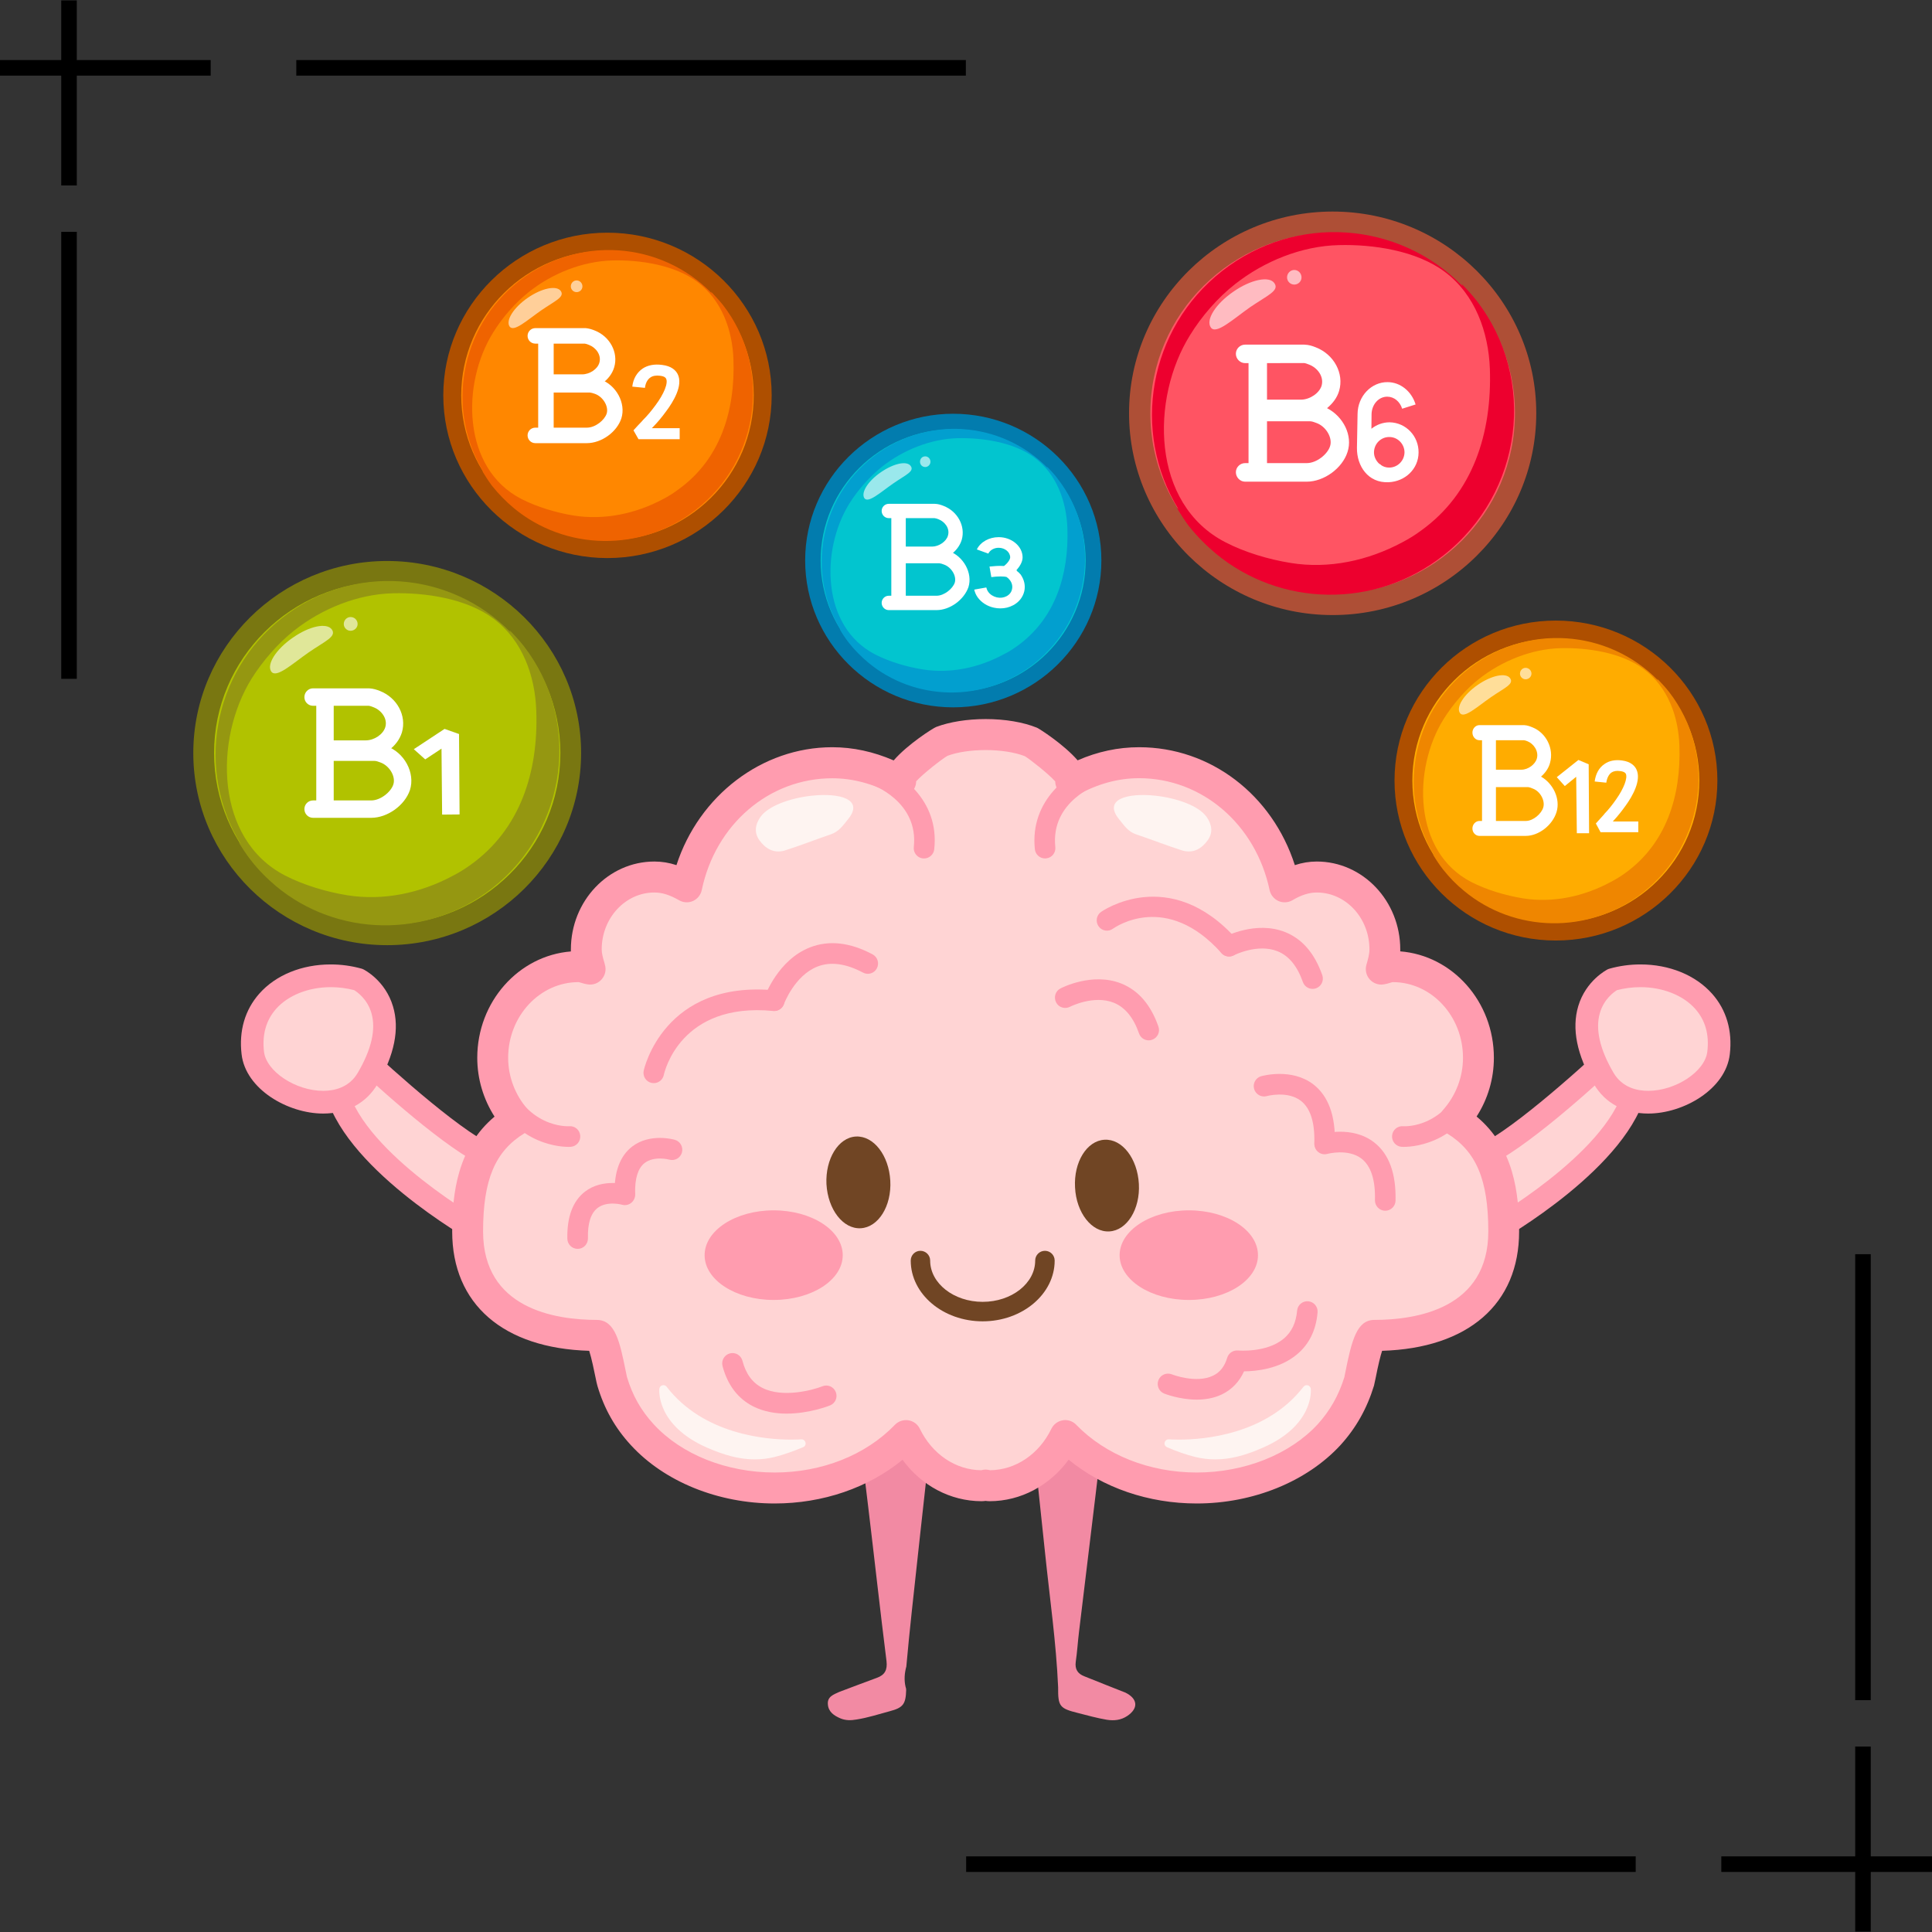 <svg version="1.0" preserveAspectRatio="xMidYMid meet" height="128" viewBox="0 0 96 96" zoomAndPan="magnify" width="128" xmlns:xlink="http://www.w3.org/1999/xlink" xmlns="http://www.w3.org/2000/svg"><rect x="0" y="0" width="96" height="96" fill="#333333" stroke="none"/><defs><filter id="02c3f26ce9" height="100%" width="100%" y="0%" x="0%"><feColorMatrix color-interpolation-filters="sRGB" values="0 0 0 0 1 0 0 0 0 1 0 0 0 0 1 0 0 0 1 0"></feColorMatrix></filter><clipPath id="ac5396afc6"><path clip-rule="nonzero" d="M 48 62.32 L 96 62.32 L 96 96 L 48 96 Z M 48 62.32"></path></clipPath><clipPath id="5d3c2ab0d5"><path clip-rule="nonzero" d="M 37 24 L 48 24 L 48 34 L 37 34 Z M 37 24"></path></clipPath><clipPath id="5e52467406"><path clip-rule="nonzero" d="M 44 0.32 L 45 0.32 L 45 23 L 44 23 Z M 44 0.32"></path></clipPath><clipPath id="38bda65398"><rect height="34" y="0" width="48" x="0"></rect></clipPath><clipPath id="480b75180f"><path clip-rule="nonzero" d="M 3 11 L 4 11 L 4 33.75 L 3 33.75 Z M 3 11"></path></clipPath><clipPath id="7d6c7681fa"><path clip-rule="nonzero" d="M 41 64 L 57 64 L 57 85.512 L 41 85.512 Z M 41 64"></path></clipPath><clipPath id="f28ae960ad"><path clip-rule="nonzero" d="M 9.602 27 L 29 27 L 29 47 L 9.602 47 Z M 9.602 27"></path></clipPath><mask id="f0b358ce52"><g filter="url(#02c3f26ce9)"><rect fill-opacity="0.6" height="115.2" y="-9.6" fill="#000000" width="115.2" x="-9.6"></rect></g></mask><clipPath id="cf9aa9b21a"><path clip-rule="nonzero" d="M 0.199 1 L 4 1 L 4 3.602 L 0.199 3.602 Z M 0.199 1"></path></clipPath><clipPath id="385a50a9c5"><path clip-rule="nonzero" d="M 4 0.48 L 5 0.48 L 5 2 L 4 2 Z M 4 0.48"></path></clipPath><clipPath id="6dae3d897f"><rect height="4" y="0" width="5" x="0"></rect></clipPath><mask id="4870778489"><g filter="url(#02c3f26ce9)"><rect fill-opacity="0.6" height="115.2" y="-9.6" fill="#000000" width="115.2" x="-9.6"></rect></g></mask><clipPath id="8743d2f972"><path clip-rule="nonzero" d="M 0.199 1 L 3 1 L 3 3.559 L 0.199 3.559 Z M 0.199 1"></path></clipPath><clipPath id="91712657d6"><path clip-rule="nonzero" d="M 3 0.922 L 4 0.922 L 4 2 L 3 2 Z M 3 0.922"></path></clipPath><clipPath id="7877e0664c"><rect height="4" y="0" width="5" x="0"></rect></clipPath><mask id="0c903d013d"><g filter="url(#02c3f26ce9)"><rect fill-opacity="0.6" height="115.2" y="-9.6" fill="#000000" width="115.2" x="-9.6"></rect></g></mask><clipPath id="b6fbcc80e0"><path clip-rule="nonzero" d="M 0.719 1 L 4 1 L 4 2.961 L 0.719 2.961 Z M 0.719 1"></path></clipPath><clipPath id="f9b739aa14"><path clip-rule="nonzero" d="M 3 0.559 L 4.32 0.559 L 4.32 2 L 3 2 Z M 3 0.559"></path></clipPath><clipPath id="cc254e8fc3"><rect height="3" y="0" width="5" x="0"></rect></clipPath><clipPath id="f10eb95c55"><path clip-rule="nonzero" d="M 56 10.512 L 77 10.512 L 77 31 L 56 31 Z M 56 10.512"></path></clipPath><mask id="fd1f47c563"><g filter="url(#02c3f26ce9)"><rect fill-opacity="0.6" height="115.2" y="-9.6" fill="#000000" width="115.2" x="-9.6"></rect></g></mask><clipPath id="e6945fc770"><path clip-rule="nonzero" d="M 0 0.199 L 4 0.199 L 4 3.559 L 0 3.559 Z M 0 0.199"></path></clipPath><clipPath id="46bd6a6272"><path clip-rule="nonzero" d="M 3 0.199 L 4.801 0.199 L 4.801 2 L 3 2 Z M 3 0.199"></path></clipPath><clipPath id="554542f72f"><rect height="4" y="0" width="5" x="0"></rect></clipPath><mask id="2a99875c2a"><g filter="url(#02c3f26ce9)"><rect fill-opacity="0.6" height="115.2" y="-9.6" fill="#000000" width="115.2" x="-9.6"></rect></g></mask><clipPath id="2689b9b431"><path clip-rule="nonzero" d="M 0.48 0.121 L 4 0.121 L 4 2.762 L 0.48 2.762 Z M 0.48 0.121"></path></clipPath><clipPath id="1ab2905be2"><path clip-rule="nonzero" d="M 3 0.121 L 4.32 0.121 L 4.32 1 L 3 1 Z M 3 0.121"></path></clipPath><clipPath id="41ce23ff9f"><rect height="3" y="0" width="5" x="0"></rect></clipPath></defs><g clip-path="url(#ac5396afc6)"><g transform="matrix(1, 0, 0, 1, 48, 62)"><g clip-path="url(#38bda65398)"><g clip-path="url(#5d3c2ab0d5)"><path fill-rule="nonzero" fill-opacity="1" d="M 44.184 33.98 L 44.957 33.98 L 44.957 31.016 L 48.004 31.016 L 48.004 30.242 L 44.957 30.242 L 44.957 24.785 L 44.184 24.785 L 44.184 30.242 L 37.531 30.242 L 37.531 31.016 L 44.184 31.016 Z M 44.184 33.98" fill="#000000"></path></g><g clip-path="url(#5e52467406)"><path fill-rule="nonzero" fill-opacity="1" d="M 44.957 22.48 L 44.184 22.48 L 44.184 0.27 L 44.957 0.27 Z M 44.957 22.48" fill="#000000"></path></g><path fill-rule="nonzero" fill-opacity="1" d="M 33.277 31.016 L 0.008 31.016 L 0.008 30.242 L 33.277 30.242 Z M 33.277 31.016" fill="#000000"></path></g></g></g><path fill-rule="nonzero" fill-opacity="1" d="M 3.816 0.02 L 3.043 0.02 L 3.043 2.984 L -0.004 2.984 L -0.004 3.758 L 3.043 3.758 L 3.043 9.215 L 3.816 9.215 L 3.816 3.758 L 10.469 3.758 L 10.469 2.984 L 3.816 2.984 Z M 3.816 0.02" fill="#000000"></path><g clip-path="url(#480b75180f)"><path fill-rule="nonzero" fill-opacity="1" d="M 3.043 11.52 L 3.816 11.52 L 3.816 33.73 L 3.043 33.73 Z M 3.043 11.52" fill="#000000"></path></g><path fill-rule="nonzero" fill-opacity="1" d="M 14.723 2.984 L 47.992 2.984 L 47.992 3.758 L 14.723 3.758 Z M 14.723 2.984" fill="#000000"></path><path fill-rule="nonzero" fill-opacity="1" d="M 23.797 61.223 C 23.797 61.223 17.43 57.633 16.68 54.012 L 17.707 52.254 C 17.707 52.254 22.727 57.023 24.605 57.551" fill="#ffd4d4"></path><path fill-rule="nonzero" fill-opacity="1" d="M 23.793 61.785 C 23.703 61.785 23.605 61.762 23.52 61.715 C 23.25 61.562 16.922 57.957 16.129 54.125 C 16.102 53.988 16.125 53.844 16.195 53.727 L 17.227 51.969 C 17.312 51.82 17.461 51.719 17.629 51.695 C 17.801 51.672 17.973 51.727 18.098 51.844 C 19.465 53.145 23.328 56.605 24.754 57.008 C 25.055 57.094 25.227 57.402 25.145 57.703 C 25.062 58.004 24.75 58.18 24.453 58.094 C 22.801 57.633 19.227 54.43 17.84 53.148 L 17.281 54.102 C 18.168 57.367 24.012 60.699 24.07 60.73 C 24.34 60.883 24.438 61.23 24.285 61.5 C 24.18 61.684 23.992 61.785 23.793 61.785 Z M 23.793 61.785" fill="#ff9caf"></path><path fill-rule="nonzero" fill-opacity="1" d="M 18.266 53.586 C 16.891 55.938 12.801 54.391 12.559 52.32 C 12.211 49.312 15.246 47.957 17.809 48.672 C 17.809 48.672 20.395 49.949 18.266 53.586 Z M 18.266 53.586" fill="#ffd4d4"></path><path fill-rule="nonzero" fill-opacity="1" d="M 16.059 55.332 C 14.301 55.332 12.203 54.121 12.004 52.383 C 11.867 51.219 12.172 50.18 12.883 49.375 C 13.703 48.449 14.996 47.922 16.434 47.922 C 16.949 47.922 17.465 47.992 17.957 48.129 C 17.992 48.137 18.023 48.152 18.059 48.168 C 18.102 48.188 19.145 48.719 19.527 50.004 C 19.863 51.117 19.602 52.422 18.754 53.875 C 18.199 54.812 17.242 55.332 16.059 55.332 Z M 16.434 49.051 C 15.332 49.051 14.32 49.453 13.723 50.125 C 13.223 50.688 13.02 51.406 13.117 52.254 C 13.23 53.238 14.688 54.203 16.059 54.203 C 16.602 54.203 17.348 54.047 17.781 53.301 C 18.461 52.141 18.688 51.145 18.457 50.344 C 18.254 49.637 17.742 49.289 17.598 49.199 C 17.219 49.102 16.828 49.051 16.434 49.051 Z M 16.434 49.051" fill="#ff9caf"></path><path fill-rule="nonzero" fill-opacity="1" d="M 74.148 61.223 C 74.148 61.223 80.516 57.633 81.273 54.012 L 80.246 52.254 C 80.246 52.254 75.227 57.023 73.352 57.551" fill="#ffd4d4"></path><path fill-rule="nonzero" fill-opacity="1" d="M 74.152 61.785 C 73.953 61.785 73.766 61.684 73.66 61.5 C 73.508 61.227 73.605 60.883 73.875 60.73 C 73.934 60.695 79.781 57.367 80.676 54.102 L 80.117 53.148 C 78.73 54.43 75.152 57.633 73.504 58.094 C 73.207 58.18 72.895 58.004 72.809 57.703 C 72.727 57.402 72.902 57.09 73.199 57.008 C 74.629 56.605 78.492 53.145 79.859 51.844 C 79.984 51.727 80.156 51.672 80.324 51.695 C 80.496 51.719 80.645 51.82 80.73 51.969 L 81.758 53.723 C 81.828 53.844 81.852 53.988 81.824 54.125 C 81.023 57.957 74.695 61.562 74.426 61.715 C 74.34 61.762 74.246 61.785 74.152 61.785 Z M 74.152 61.785" fill="#ff9caf"></path><path fill-rule="nonzero" fill-opacity="1" d="M 79.688 53.586 C 81.066 55.938 85.156 54.391 85.395 52.32 C 85.746 49.312 82.703 47.957 80.137 48.672 C 80.137 48.672 77.562 49.949 79.688 53.586 Z M 79.688 53.586" fill="#ffd4d4"></path><path fill-rule="nonzero" fill-opacity="1" d="M 81.898 55.332 C 80.711 55.332 79.754 54.812 79.203 53.875 C 78.352 52.418 78.09 51.113 78.422 49.996 C 78.805 48.715 79.844 48.188 79.887 48.164 C 79.918 48.152 79.953 48.137 79.988 48.129 C 80.48 47.992 80.996 47.922 81.512 47.922 C 82.953 47.922 84.25 48.453 85.074 49.379 C 85.785 50.18 86.09 51.219 85.953 52.383 C 85.754 54.121 83.656 55.332 81.898 55.332 Z M 80.348 49.199 C 80.207 49.285 79.699 49.633 79.496 50.34 C 79.266 51.141 79.492 52.137 80.172 53.301 C 80.609 54.047 81.352 54.203 81.898 54.203 C 83.27 54.203 84.723 53.238 84.836 52.254 C 84.938 51.406 84.734 50.691 84.234 50.129 C 83.633 49.453 82.617 49.051 81.512 49.051 C 81.117 49.051 80.727 49.102 80.348 49.199 Z M 80.348 49.199" fill="#ff9caf"></path><g clip-path="url(#7d6c7681fa)"><path fill-rule="nonzero" fill-opacity="1" d="M 41.633 67.109 C 42.113 67.227 42.254 67.449 42.305 67.887 C 42.574 70.223 42.859 72.547 43.141 74.875 C 43.449 77.43 43.73 79.992 44.051 82.547 C 44.098 82.977 43.969 83.227 43.57 83.371 C 42.941 83.598 42.324 83.84 41.703 84.07 C 41.426 84.199 41.098 84.301 41.137 84.695 C 41.164 85.062 41.445 85.25 41.754 85.383 C 42.012 85.492 42.281 85.492 42.562 85.441 C 43.121 85.355 43.66 85.176 44.207 85.031 C 44.875 84.855 45.008 84.68 45.027 83.973 C 45.027 83.918 45.016 83.867 44.996 83.812 C 44.918 83.473 44.945 83.137 45.035 82.809 C 45.117 81.895 45.207 80.988 45.305 80.082 C 45.586 77.527 45.855 74.973 46.145 72.414 C 46.285 71.184 46.422 69.957 46.562 68.723 C 46.621 68.152 46.703 68.102 47.223 68.148 C 48.098 68.223 48.977 68.258 49.844 68.156 C 51.023 68.016 50.961 68.062 51.094 69.316 C 51.371 71.934 51.66 74.562 51.93 77.18 C 52.16 79.398 52.48 81.605 52.578 83.84 C 52.57 84.789 52.648 84.891 53.574 85.121 C 54.047 85.242 54.512 85.371 54.992 85.453 C 55.363 85.512 55.699 85.473 56.012 85.266 C 56.578 84.887 56.539 84.41 55.922 84.105 C 55.242 83.836 54.562 83.57 53.887 83.297 C 53.547 83.168 53.406 82.941 53.453 82.578 C 53.527 82.074 53.555 81.57 53.617 81.074 C 54.164 76.559 54.711 72.047 55.242 67.531 C 55.293 67.105 55.473 66.914 55.859 66.785 L 54.293 64.289 L 41.422 64.398 Z M 41.633 67.109" fill="#f28aa3"></path></g><path fill-rule="nonzero" fill-opacity="1" d="M 72.285 55.652 C 73.004 54.84 73.461 53.766 73.461 52.562 C 73.461 50.059 71.555 48.031 69.203 48.031 C 69.004 48.031 68.824 48.121 68.633 48.152 C 68.723 47.836 68.812 47.523 68.812 47.176 C 68.812 45.188 67.305 43.578 65.43 43.578 C 64.84 43.578 64.312 43.781 63.832 44.066 C 63.086 40.539 60.141 37.898 56.598 37.898 C 55.363 37.898 54.215 38.25 53.199 38.812 C 53.605 38.59 51.461 36.961 51.242 36.871 C 50.035 36.383 48.02 36.375 46.781 36.844 C 46.523 36.941 44.336 38.586 44.758 38.812 C 43.73 38.25 42.582 37.898 41.355 37.898 C 37.812 37.898 34.859 40.539 34.121 44.066 C 33.629 43.781 33.113 43.578 32.516 43.578 C 30.648 43.578 29.129 45.191 29.129 47.176 C 29.129 47.52 29.23 47.836 29.32 48.152 C 29.121 48.121 28.953 48.031 28.75 48.031 C 26.398 48.031 24.48 50.059 24.48 52.562 C 24.48 53.766 24.941 54.84 25.66 55.652 C 23.766 56.812 23.234 58.699 23.234 61.191 C 23.234 64.906 26.168 66.359 29.672 66.359 C 30.031 66.363 30.34 68.398 30.418 68.641 C 30.719 69.648 31.195 70.512 31.914 71.293 C 33.562 73.086 36.098 73.938 38.492 73.938 C 41.156 73.938 43.5 72.906 45.016 71.332 C 45.723 72.797 47.121 73.816 48.766 73.824 C 48.836 73.824 48.906 73.809 48.977 73.793 C 49.039 73.809 49.109 73.824 49.176 73.824 C 50.832 73.816 52.219 72.797 52.93 71.332 C 54.453 72.906 56.801 73.938 59.465 73.938 C 61.859 73.938 64.383 73.086 66.039 71.293 C 66.746 70.512 67.227 69.648 67.535 68.641 C 67.605 68.398 67.926 66.363 68.285 66.359 C 71.773 66.359 74.719 64.906 74.719 61.191 C 74.719 58.699 74.191 56.812 72.285 55.652 Z M 72.285 55.652" fill="#ffd4d4"></path><path fill-rule="nonzero" fill-opacity="1" d="M 59.465 74.707 C 57.066 74.707 54.801 73.926 53.102 72.531 C 52.16 73.816 50.727 74.59 49.18 74.594 C 49.105 74.594 49.035 74.586 48.973 74.578 C 48.91 74.586 48.844 74.594 48.77 74.594 C 47.219 74.59 45.785 73.82 44.848 72.535 C 43.152 73.926 40.891 74.707 38.492 74.707 C 35.684 74.707 33.016 73.625 31.352 71.812 C 30.566 70.961 30.023 70 29.688 68.871 C 29.66 68.777 29.633 68.656 29.582 68.402 C 29.531 68.152 29.398 67.496 29.277 67.121 C 25.008 66.996 22.469 64.801 22.469 61.191 C 22.469 59.312 22.727 57.031 24.574 55.484 C 24.016 54.613 23.715 53.602 23.715 52.562 C 23.715 49.777 25.77 47.484 28.367 47.277 C 28.367 47.242 28.367 47.211 28.367 47.176 C 28.367 44.77 30.227 42.809 32.516 42.809 C 32.887 42.809 33.246 42.867 33.613 42.988 C 34.73 39.543 37.852 37.129 41.355 37.129 C 42.387 37.129 43.41 37.352 44.406 37.785 C 45.105 36.977 46.367 36.18 46.52 36.121 C 47.184 35.871 48.055 35.73 48.977 35.73 C 49.938 35.73 50.844 35.883 51.527 36.16 C 51.613 36.191 52.852 36.977 53.547 37.781 C 54.535 37.348 55.559 37.129 56.602 37.129 C 60.152 37.129 63.219 39.496 64.34 42.988 C 64.703 42.867 65.066 42.809 65.43 42.809 C 67.719 42.809 69.578 44.766 69.578 47.176 C 69.578 47.207 69.578 47.242 69.578 47.273 C 72.176 47.477 74.23 49.77 74.23 52.562 C 74.23 53.602 73.93 54.613 73.371 55.48 C 75.23 57.023 75.484 59.312 75.484 61.191 C 75.484 64.797 72.949 66.992 68.676 67.121 C 68.59 67.383 68.48 67.836 68.355 68.473 C 68.312 68.684 68.293 68.777 68.273 68.852 C 67.922 69.996 67.379 70.957 66.605 71.809 C 64.93 73.625 62.262 74.707 59.465 74.707 Z M 52.93 70.562 C 53.133 70.562 53.332 70.645 53.477 70.797 C 54.941 72.305 57.125 73.168 59.465 73.168 C 61.844 73.168 64.09 72.27 65.477 70.77 C 66.094 70.086 66.516 69.34 66.801 68.43 C 66.812 68.383 66.828 68.289 66.852 68.172 C 67.172 66.574 67.426 65.602 68.273 65.586 C 70.402 65.586 73.953 65.016 73.953 61.191 C 73.953 58.617 73.355 57.203 71.887 56.309 C 71.691 56.191 71.562 55.992 71.527 55.766 C 71.492 55.539 71.562 55.309 71.715 55.141 C 72.348 54.422 72.695 53.508 72.695 52.562 C 72.695 50.488 71.129 48.801 69.203 48.801 C 69.188 48.801 69.121 48.82 69.074 48.836 C 68.988 48.863 68.879 48.895 68.754 48.914 C 68.496 48.957 68.234 48.859 68.059 48.664 C 67.887 48.469 67.824 48.195 67.895 47.945 C 67.98 47.648 68.047 47.41 68.047 47.176 C 68.047 45.617 66.875 44.348 65.43 44.348 C 65.051 44.348 64.656 44.473 64.223 44.73 C 64.012 44.855 63.75 44.871 63.523 44.77 C 63.301 44.668 63.137 44.469 63.086 44.227 C 62.391 40.953 59.723 38.668 56.602 38.668 C 55.57 38.668 54.551 38.945 53.57 39.488 C 53.199 39.691 52.73 39.559 52.527 39.188 C 52.465 39.074 52.434 38.949 52.434 38.828 C 52.102 38.457 51.195 37.738 50.922 37.574 C 50.422 37.379 49.719 37.27 48.977 37.27 C 48.262 37.27 47.574 37.371 47.082 37.555 C 46.801 37.715 45.863 38.449 45.523 38.824 C 45.523 38.945 45.492 39.07 45.43 39.184 C 45.227 39.555 44.766 39.691 44.395 39.492 C 43.398 38.945 42.379 38.672 41.355 38.672 C 38.223 38.672 35.555 40.953 34.871 44.223 C 34.82 44.465 34.66 44.668 34.434 44.77 C 34.211 44.871 33.953 44.855 33.738 44.73 C 33.281 44.469 32.906 44.348 32.516 44.348 C 31.074 44.348 29.898 45.617 29.898 47.176 C 29.898 47.379 29.961 47.598 30.035 47.848 L 30.059 47.945 C 30.133 48.195 30.07 48.465 29.898 48.66 C 29.727 48.859 29.469 48.953 29.211 48.914 C 29.074 48.895 28.961 48.859 28.867 48.832 C 28.824 48.82 28.766 48.801 28.746 48.801 C 26.824 48.801 25.25 50.488 25.25 52.562 C 25.25 53.508 25.602 54.422 26.234 55.141 C 26.387 55.312 26.453 55.539 26.418 55.766 C 26.387 55.992 26.254 56.191 26.062 56.309 C 24.602 57.203 24.004 58.617 24.004 61.191 C 24.004 65.016 27.555 65.586 29.672 65.586 C 30.578 65.602 30.801 66.703 31.086 68.098 C 31.109 68.219 31.141 68.375 31.152 68.418 C 31.426 69.336 31.848 70.082 32.48 70.77 C 33.859 72.273 36.105 73.168 38.492 73.168 C 40.836 73.168 43.016 72.305 44.469 70.797 C 44.641 70.617 44.895 70.535 45.141 70.574 C 45.387 70.613 45.598 70.77 45.707 70.996 C 46.32 72.258 47.484 73.043 48.758 73.055 C 48.777 73.051 48.797 73.043 48.82 73.039 C 48.934 73.016 49.051 73.02 49.168 73.047 C 49.176 73.051 49.184 73.051 49.195 73.055 C 50.465 73.043 51.633 72.258 52.242 70.996 C 52.352 70.773 52.562 70.613 52.809 70.574 C 52.848 70.566 52.887 70.562 52.93 70.562 Z M 52.93 70.562" fill="#ff9caf"></path><path fill-rule="nonzero" fill-opacity="1" d="M 69.746 56.988 C 69.68 56.988 69.641 56.984 69.637 56.984 C 69.355 56.961 69.148 56.711 69.172 56.43 C 69.195 56.148 69.438 55.938 69.719 55.961 C 69.816 55.969 71.957 56.078 72.898 53.246 C 72.988 52.98 73.273 52.832 73.543 52.922 C 73.812 53.012 73.957 53.301 73.867 53.57 C 72.797 56.805 70.297 56.988 69.746 56.988 Z M 69.746 56.988" fill="#ff9caf"></path><path fill-rule="nonzero" fill-opacity="1" d="M 51.93 42.656 C 51.672 42.656 51.449 42.461 51.422 42.199 C 51.16 39.711 53.191 38.348 54.305 37.977 C 54.57 37.887 54.859 38.035 54.949 38.301 C 55.039 38.57 54.895 38.859 54.629 38.949 C 54.527 38.984 52.195 39.809 52.438 42.09 C 52.469 42.371 52.266 42.625 51.984 42.652 C 51.965 42.656 51.949 42.656 51.93 42.656 Z M 51.93 42.656" fill="#ff9caf"></path><path fill-rule="nonzero" fill-opacity="1" d="M 45.914 42.656 C 45.898 42.656 45.879 42.656 45.859 42.656 C 45.578 42.625 45.375 42.371 45.406 42.09 C 45.656 39.809 43.328 38.984 43.227 38.949 C 42.961 38.859 42.816 38.57 42.906 38.301 C 42.996 38.031 43.285 37.887 43.551 37.977 C 44.664 38.352 46.695 39.711 46.422 42.199 C 46.395 42.461 46.172 42.656 45.914 42.656 Z M 45.914 42.656" fill="#ff9caf"></path><path fill-rule="nonzero" fill-opacity="1" d="M 61.07 47.527 C 60.93 47.527 60.789 47.469 60.691 47.355 C 57.953 44.289 55.41 46.07 55.301 46.148 C 55.074 46.312 54.754 46.262 54.59 46.031 C 54.426 45.801 54.477 45.48 54.707 45.316 C 54.738 45.289 58.109 42.926 61.449 46.672 C 61.641 46.883 61.621 47.207 61.41 47.395 C 61.312 47.484 61.191 47.527 61.07 47.527 Z M 61.07 47.527" fill="#ff9caf"></path><path fill-rule="nonzero" fill-opacity="1" d="M 65.219 49.137 C 65.008 49.137 64.812 49.004 64.738 48.793 C 64.461 48.004 64.039 47.488 63.477 47.266 C 62.488 46.871 61.32 47.461 61.309 47.469 C 61.059 47.602 60.75 47.504 60.617 47.25 C 60.488 47 60.582 46.691 60.832 46.559 C 60.898 46.527 62.414 45.742 63.852 46.312 C 64.703 46.648 65.324 47.371 65.703 48.453 C 65.797 48.723 65.656 49.016 65.391 49.109 C 65.332 49.129 65.277 49.137 65.219 49.137 Z M 65.219 49.137" fill="#ff9caf"></path><path fill-rule="nonzero" fill-opacity="1" d="M 65.82 57.285 C 65.816 57.285 65.812 57.285 65.809 57.285 C 65.527 57.277 65.301 57.043 65.309 56.762 C 65.332 55.758 65.109 55.066 64.645 54.703 C 63.977 54.184 62.957 54.461 62.945 54.465 C 62.676 54.539 62.395 54.383 62.316 54.109 C 62.238 53.84 62.395 53.555 62.664 53.477 C 62.727 53.461 64.184 53.051 65.266 53.887 C 66.004 54.461 66.363 55.438 66.328 56.785 C 66.324 57.066 66.098 57.285 65.82 57.285 Z M 65.82 57.285" fill="#ff9caf"></path><path fill-rule="nonzero" fill-opacity="1" d="M 68.832 60.16 C 68.828 60.16 68.824 60.16 68.82 60.16 C 68.539 60.156 68.316 59.918 68.32 59.637 C 68.348 58.629 68.121 57.938 67.656 57.574 C 66.988 57.059 65.973 57.332 65.961 57.336 C 65.691 57.414 65.406 57.258 65.328 56.984 C 65.25 56.715 65.406 56.43 65.68 56.352 C 65.738 56.332 67.195 55.922 68.277 56.762 C 69.02 57.336 69.375 58.312 69.344 59.66 C 69.336 59.941 69.109 60.16 68.832 60.16 Z M 68.832 60.16" fill="#ff9caf"></path><path fill-rule="nonzero" fill-opacity="1" d="M 31.047 59.82 C 30.773 59.82 30.543 59.602 30.539 59.32 C 30.512 58.234 30.805 57.441 31.41 56.973 C 32.297 56.289 33.484 56.621 33.535 56.637 C 33.805 56.715 33.961 57 33.883 57.273 C 33.805 57.543 33.523 57.699 33.254 57.621 C 33.238 57.617 32.5 57.422 32.027 57.793 C 31.699 58.051 31.543 58.555 31.559 59.297 C 31.566 59.578 31.344 59.816 31.062 59.82 C 31.055 59.82 31.051 59.82 31.047 59.82 Z M 31.047 59.82" fill="#ff9caf"></path><path fill-rule="nonzero" fill-opacity="1" d="M 28.703 62.055 C 28.426 62.055 28.199 61.836 28.191 61.555 C 28.168 60.469 28.461 59.684 29.062 59.215 C 29.953 58.527 31.141 58.863 31.191 58.875 C 31.461 58.953 31.617 59.238 31.539 59.512 C 31.461 59.781 31.18 59.941 30.906 59.863 C 30.891 59.855 30.152 59.66 29.684 60.031 C 29.355 60.289 29.195 60.793 29.215 61.531 C 29.219 61.812 29 62.051 28.715 62.055 C 28.711 62.055 28.707 62.055 28.703 62.055 Z M 28.703 62.055" fill="#ff9caf"></path><path fill-rule="nonzero" fill-opacity="1" d="M 32.484 53.82 C 32.453 53.82 32.414 53.816 32.379 53.809 C 32.105 53.754 31.93 53.484 31.984 53.207 C 31.992 53.16 32.969 48.68 38.52 49.211 C 38.801 49.238 39.008 49.488 38.98 49.77 C 38.953 50.051 38.703 50.258 38.422 50.234 C 33.805 49.789 33.016 53.266 32.984 53.414 C 32.934 53.656 32.723 53.82 32.484 53.82 Z M 32.484 53.82" fill="#ff9caf"></path><path fill-rule="nonzero" fill-opacity="1" d="M 38.473 50.234 C 38.414 50.234 38.355 50.227 38.301 50.203 C 38.035 50.109 37.895 49.816 37.988 49.551 C 38.016 49.473 38.664 47.691 40.25 47.074 C 41.191 46.707 42.238 46.824 43.359 47.422 C 43.609 47.555 43.703 47.867 43.57 48.117 C 43.441 48.367 43.129 48.461 42.883 48.328 C 42.031 47.875 41.27 47.773 40.621 48.027 C 39.48 48.473 38.957 49.879 38.953 49.895 C 38.879 50.102 38.68 50.234 38.473 50.234 Z M 38.473 50.234" fill="#ff9caf"></path><path fill-rule="nonzero" fill-opacity="1" d="M 59.465 69.547 C 58.617 69.547 57.895 69.262 57.848 69.246 C 57.586 69.141 57.457 68.84 57.562 68.578 C 57.664 68.316 57.961 68.188 58.227 68.289 C 58.234 68.297 59.445 68.762 60.277 68.355 C 60.617 68.195 60.848 67.902 60.98 67.465 C 61.051 67.23 61.277 67.082 61.52 67.105 C 61.531 67.105 62.934 67.23 63.789 66.516 C 64.184 66.184 64.398 65.73 64.453 65.125 C 64.477 64.844 64.723 64.637 65.004 64.66 C 65.285 64.684 65.496 64.934 65.469 65.215 C 65.395 66.098 65.047 66.801 64.438 67.305 C 63.578 68.023 62.418 68.137 61.816 68.141 C 61.578 68.664 61.207 69.047 60.719 69.285 C 60.312 69.48 59.875 69.547 59.465 69.547 Z M 59.465 69.547" fill="#ff9caf"></path><path fill-rule="nonzero" fill-opacity="1" d="M 39.086 70.242 C 38.535 70.242 37.953 70.148 37.426 69.883 C 36.664 69.496 36.152 68.82 35.902 67.879 C 35.832 67.602 35.992 67.324 36.266 67.25 C 36.539 67.176 36.816 67.34 36.891 67.613 C 37.062 68.273 37.391 68.715 37.887 68.965 C 38.887 69.473 40.379 69.078 40.867 68.883 C 41.129 68.777 41.426 68.906 41.531 69.172 C 41.633 69.434 41.508 69.73 41.242 69.836 C 41.184 69.859 40.207 70.242 39.086 70.242 Z M 39.086 70.242" fill="#ff9caf"></path><path fill-rule="nonzero" fill-opacity="1" d="M 57.078 51.695 C 56.867 51.695 56.672 51.562 56.598 51.352 C 56.324 50.562 55.898 50.047 55.34 49.824 C 54.344 49.426 53.176 50.02 53.164 50.027 C 52.914 50.156 52.605 50.059 52.477 49.809 C 52.348 49.555 52.441 49.246 52.691 49.117 C 52.754 49.082 54.273 48.301 55.707 48.867 C 56.559 49.203 57.184 49.926 57.562 51.012 C 57.656 51.281 57.516 51.57 57.25 51.664 C 57.191 51.688 57.137 51.695 57.078 51.695 Z M 57.078 51.695" fill="#ff9caf"></path><path fill-rule="nonzero" fill-opacity="1" d="M 57.418 39.539 C 58.457 39.652 59.574 40.035 59.961 40.602 C 60.223 40.973 60.281 41.379 60.012 41.75 C 59.723 42.156 59.305 42.418 58.766 42.266 C 57.996 42.023 57.23 41.719 56.449 41.457 C 56.051 41.324 55.852 41.008 55.613 40.715 C 54.785 39.711 56.031 39.387 57.418 39.539 Z M 57.418 39.539" fill="#fef4f1"></path><path fill-rule="nonzero" fill-opacity="1" d="M 40.328 39.539 C 39.289 39.652 38.172 40.035 37.781 40.602 C 37.523 40.973 37.465 41.379 37.734 41.75 C 38.023 42.156 38.441 42.418 38.98 42.266 C 39.75 42.023 40.516 41.719 41.285 41.457 C 41.684 41.324 41.895 41.008 42.133 40.715 C 42.961 39.711 41.715 39.387 40.328 39.539 Z M 40.328 39.539" fill="#fef4f1"></path><path fill-rule="nonzero" fill-opacity="1" d="M 58.066 71.723 C 58.066 71.723 62.547 72.125 64.93 69.035 C 64.93 69.035 65.09 70.68 62.688 71.738 C 61.641 72.203 60.609 72.477 59.445 72.199 C 59.062 72.105 58.605 71.953 58.066 71.723 Z M 58.066 71.723" fill="#fef4f1"></path><path fill-rule="nonzero" fill-opacity="1" d="M 60.383 72.516 C 60.055 72.516 59.723 72.477 59.398 72.398 C 58.957 72.289 58.484 72.125 57.988 71.91 C 57.895 71.871 57.844 71.77 57.871 71.676 C 57.895 71.578 57.984 71.512 58.086 71.52 C 58.086 71.52 58.273 71.535 58.578 71.535 C 59.832 71.535 62.941 71.281 64.77 68.906 C 64.82 68.844 64.906 68.812 64.988 68.836 C 65.066 68.859 65.125 68.93 65.133 69.016 C 65.141 69.086 65.277 70.824 62.77 71.926 C 61.852 72.332 61.117 72.516 60.383 72.516 Z M 59.215 71.926 C 59.309 71.953 59.402 71.98 59.492 72 C 59.789 72.07 60.082 72.105 60.387 72.105 C 61.059 72.105 61.742 71.934 62.605 71.551 C 63.914 70.977 64.422 70.234 64.613 69.707 C 62.941 71.418 60.613 71.84 59.215 71.926 Z M 59.215 71.926" fill="#fef4f1"></path><path fill-rule="nonzero" fill-opacity="1" d="M 39.828 71.723 C 39.828 71.723 35.348 72.125 32.965 69.035 C 32.965 69.035 32.805 70.68 35.199 71.738 C 36.258 72.203 37.285 72.477 38.441 72.199 C 38.82 72.105 39.281 71.953 39.828 71.723 Z M 39.828 71.723" fill="#fef4f1"></path><path fill-rule="nonzero" fill-opacity="1" d="M 37.508 72.516 C 36.777 72.516 36.043 72.332 35.117 71.926 C 32.617 70.82 32.754 69.086 32.762 69.012 C 32.77 68.93 32.828 68.859 32.906 68.836 C 32.988 68.812 33.074 68.84 33.125 68.906 C 34.953 71.281 38.062 71.535 39.316 71.535 C 39.625 71.535 39.809 71.52 39.809 71.52 C 39.91 71.512 40 71.578 40.023 71.676 C 40.051 71.773 40 71.875 39.906 71.91 C 39.395 72.125 38.918 72.289 38.488 72.398 C 38.164 72.477 37.832 72.516 37.508 72.516 Z M 33.281 69.707 C 33.473 70.234 33.977 70.977 35.281 71.551 C 36.152 71.934 36.836 72.105 37.508 72.105 C 37.805 72.105 38.098 72.07 38.395 72 C 38.484 71.977 38.578 71.953 38.676 71.926 C 37.273 71.836 34.949 71.414 33.281 69.707 Z M 33.281 69.707" fill="#fef4f1"></path><path fill-rule="nonzero" fill-opacity="1" d="M 28.258 56.988 C 27.707 56.988 25.207 56.805 24.137 53.57 C 24.051 53.301 24.191 53.012 24.461 52.922 C 24.73 52.832 25.016 52.98 25.105 53.246 C 26.059 56.113 28.258 55.961 28.281 55.961 C 28.566 55.938 28.809 56.148 28.832 56.43 C 28.855 56.711 28.648 56.961 28.367 56.984 C 28.363 56.984 28.324 56.988 28.258 56.988 Z M 28.258 56.988" fill="#ff9caf"></path><path fill-rule="nonzero" fill-opacity="1" d="M 44.238 58.668 C 44.309 59.926 43.648 60.98 42.773 61.031 C 41.895 61.082 41.137 60.102 41.066 58.836 C 41.008 57.586 41.656 56.52 42.531 56.473 C 43.41 56.43 44.168 57.406 44.238 58.668 Z M 44.238 58.668" fill="#704524"></path><path fill-rule="nonzero" fill-opacity="1" d="M 56.59 58.828 C 56.66 60.078 56 61.141 55.125 61.188 C 54.246 61.242 53.477 60.254 53.418 59 C 53.348 57.734 54.008 56.68 54.883 56.633 C 55.762 56.582 56.52 57.566 56.59 58.828 Z M 56.59 58.828" fill="#704524"></path><path fill-rule="nonzero" fill-opacity="1" d="M 48.828 65.656 C 46.855 65.656 45.254 64.301 45.254 62.637 C 45.254 62.367 45.469 62.152 45.734 62.152 C 46 62.152 46.219 62.367 46.219 62.637 C 46.219 63.766 47.391 64.688 48.828 64.688 C 50.27 64.688 51.438 63.766 51.438 62.637 C 51.438 62.367 51.656 62.152 51.922 62.152 C 52.188 62.152 52.406 62.367 52.406 62.637 C 52.406 64.301 50.797 65.656 48.828 65.656 Z M 48.828 65.656" fill="#704524"></path><path fill-rule="nonzero" fill-opacity="1" d="M 41.875 62.371 C 41.875 63.598 40.336 64.594 38.441 64.594 C 36.547 64.594 35.012 63.598 35.012 62.371 C 35.012 61.141 36.547 60.141 38.441 60.141 C 40.336 60.141 41.875 61.141 41.875 62.371 Z M 41.875 62.371" fill="#ff9caf"></path><path fill-rule="nonzero" fill-opacity="1" d="M 62.508 62.371 C 62.508 63.598 60.973 64.594 59.074 64.594 C 57.18 64.594 55.633 63.598 55.633 62.371 C 55.633 61.141 57.18 60.141 59.074 60.141 C 60.973 60.141 62.508 61.141 62.508 62.371 Z M 62.508 62.371" fill="#ff9caf"></path><g clip-path="url(#f28ae960ad)"><path fill-rule="nonzero" fill-opacity="1" d="M 19.234 46.965 C 13.926 46.965 9.605 42.68 9.605 37.418 C 9.605 32.156 13.926 27.875 19.234 27.875 C 24.555 27.875 28.875 32.156 28.875 37.418 C 28.871 42.68 24.555 46.965 19.234 46.965 Z M 19.234 46.965" fill="#797711"></path></g><path fill-rule="nonzero" fill-opacity="1" d="M 27.844 37.418 C 27.844 42.121 23.984 45.938 19.234 45.938 C 14.484 45.938 10.637 42.121 10.637 37.418 C 10.637 32.719 14.484 28.902 19.234 28.902 C 23.984 28.902 27.844 32.719 27.844 37.418 Z M 27.844 37.418" fill="#b1c200"></path><path fill-rule="nonzero" fill-opacity="1" d="M 26.02 32.094 C 25.801 31.816 25.562 31.559 25.32 31.312 C 25.34 31.348 25.352 31.383 25.371 31.418 C 22.379 28.359 17.5 27.969 14.016 30.707 C 10.535 33.445 9.727 38.297 11.961 41.938 C 11.93 41.914 11.902 41.895 11.871 41.871 C 12.051 42.164 12.242 42.461 12.461 42.738 C 12.84 43.227 13.27 43.656 13.719 44.035 C 16.73 46.539 21.211 46.68 24.453 44.137 C 28.203 41.195 28.902 35.805 26.02 32.094 Z M 23.406 42.957 C 23.125 43.16 22.828 43.352 22.496 43.52 C 20.902 44.375 19.055 44.773 17.25 44.484 C 16.23 44.32 15.086 43.98 14.164 43.504 C 10.676 41.699 10.637 36.73 12.5 33.723 C 13.051 32.848 13.816 31.957 14.625 31.324 C 16 30.242 17.77 29.523 19.523 29.48 C 21.152 29.441 23.188 29.742 24.523 30.742 C 25.961 31.816 26.59 33.582 26.648 35.32 C 26.758 38.371 25.84 41.203 23.406 42.957 Z M 23.406 42.957" fill="#959711"></path><g mask="url(#f0b358ce52)"><g transform="matrix(1, 0, 0, 1, 13, 30)"><g clip-path="url(#6dae3d897f)"><g clip-path="url(#cf9aa9b21a)"><path fill-rule="nonzero" fill-opacity="1" d="M 3.492 1.281 C 3.73 1.637 3.16 1.852 2.332 2.422 C 1.504 3 0.727 3.723 0.477 3.367 C 0.238 3.012 0.719 2.258 1.547 1.688 C 2.375 1.105 3.242 0.926 3.492 1.281 Z M 3.492 1.281" fill="#ffffff"></path></g><g clip-path="url(#385a50a9c5)"><path fill-rule="nonzero" fill-opacity="1" d="M 4.77 1.008 C 4.77 1.191 4.609 1.344 4.418 1.344 C 4.238 1.344 4.082 1.191 4.082 1.008 C 4.082 0.812 4.238 0.66 4.418 0.66 C 4.609 0.656 4.77 0.812 4.77 1.008 Z M 4.77 1.008" fill="#ffffff"></path></g></g></g></g><path fill-rule="nonzero" fill-opacity="1" d="M 22.836 40.469 L 21.969 40.477 L 21.938 37.199 L 21.129 37.734 L 20.562 37.227 L 22.09 36.219 L 22.809 36.473 Z M 22.836 40.469" fill="#ffffff"></path><path fill-rule="nonzero" fill-opacity="1" d="M 16.152 40.555 C 15.902 40.555 15.715 40.352 15.715 40.117 L 15.715 34.895 C 15.715 34.652 15.902 34.461 16.152 34.461 C 16.391 34.461 16.582 34.652 16.582 34.895 L 16.582 40.117 C 16.582 40.352 16.391 40.555 16.152 40.555 Z M 16.152 40.555" fill="#ffffff"></path><path fill-rule="nonzero" fill-opacity="1" d="M 18.168 37.66 L 16.371 37.66 C 16.133 37.66 15.941 37.469 15.941 37.227 C 15.941 36.984 16.133 36.789 16.371 36.789 L 18.168 36.789 C 18.598 36.789 19.035 36.492 19.145 36.133 C 19.273 35.707 18.945 35.289 18.566 35.145 C 18.469 35.109 18.387 35.074 18.316 35.07 L 15.555 35.07 C 15.316 35.07 15.125 34.879 15.125 34.641 C 15.125 34.402 15.316 34.203 15.555 34.203 L 18.336 34.203 C 18.555 34.215 18.715 34.27 18.875 34.332 C 19.734 34.668 20.211 35.562 19.973 36.387 C 19.754 37.113 18.984 37.66 18.168 37.66 Z M 18.168 37.66" fill="#ffffff"></path><path fill-rule="nonzero" fill-opacity="1" d="M 18.445 40.637 L 15.555 40.637 C 15.316 40.637 15.125 40.441 15.125 40.203 C 15.125 39.965 15.316 39.773 15.555 39.773 L 18.445 39.773 C 18.914 39.773 19.426 39.348 19.543 38.984 C 19.676 38.59 19.355 38.043 18.895 37.883 C 18.785 37.84 18.688 37.809 18.605 37.809 L 16.281 37.809 C 16.043 37.809 15.844 37.613 15.844 37.371 C 15.844 37.137 16.043 36.938 16.281 36.938 L 18.625 36.938 C 18.844 36.949 19.023 37.008 19.184 37.066 C 20.094 37.379 20.641 38.402 20.371 39.254 C 20.113 40.02 19.254 40.637 18.445 40.637 Z M 18.445 40.637" fill="#ffffff"></path><path fill-rule="nonzero" fill-opacity="1" d="M 30.18 27.73 C 25.691 27.73 22.027 24.098 22.027 19.645 C 22.027 15.188 25.691 11.562 30.18 11.562 C 34.68 11.562 38.344 15.188 38.344 19.645 C 38.344 24.102 34.68 27.73 30.18 27.73 Z M 30.18 27.73" fill="#ae4f00"></path><path fill-rule="nonzero" fill-opacity="1" d="M 37.453 19.645 C 37.453 23.621 34.203 26.844 30.18 26.844 C 26.168 26.844 22.918 23.617 22.918 19.645 C 22.918 15.676 26.168 12.453 30.18 12.453 C 34.203 12.453 37.453 15.676 37.453 19.645 Z M 37.453 19.645" fill="#ff8700"></path><path fill-rule="nonzero" fill-opacity="1" d="M 35.918 15.148 C 35.727 14.914 35.527 14.699 35.328 14.488 C 35.34 14.52 35.348 14.551 35.367 14.574 C 32.844 11.992 28.723 11.664 25.77 13.98 C 22.836 16.289 22.148 20.391 24.035 23.465 C 24.016 23.441 23.984 23.426 23.965 23.41 C 24.113 23.656 24.273 23.906 24.453 24.145 C 24.781 24.555 25.141 24.918 25.52 25.238 C 28.066 27.355 31.848 27.473 34.59 25.32 C 37.762 22.836 38.352 18.281 35.918 15.148 Z M 33.703 24.324 C 33.473 24.496 33.223 24.66 32.945 24.801 C 31.598 25.523 30.031 25.859 28.504 25.617 C 27.645 25.477 26.68 25.191 25.898 24.789 C 22.957 23.262 22.918 19.066 24.504 16.523 C 24.953 15.789 25.609 15.035 26.289 14.5 C 27.445 13.582 28.953 12.98 30.43 12.941 C 31.797 12.906 33.523 13.164 34.648 14.004 C 35.867 14.914 36.395 16.406 36.445 17.871 C 36.535 20.453 35.77 22.844 33.703 24.324 Z M 33.703 24.324" fill="#ef6300"></path><g mask="url(#4870778489)"><g transform="matrix(1, 0, 0, 1, 25, 13)"><g clip-path="url(#7877e0664c)"><g clip-path="url(#8743d2f972)"><path fill-rule="nonzero" fill-opacity="1" d="M 2.867 1.461 C 3.066 1.762 2.586 1.945 1.887 2.426 C 1.188 2.914 0.531 3.523 0.32 3.223 C 0.121 2.922 0.52 2.285 1.219 1.801 C 1.918 1.316 2.656 1.164 2.867 1.461 Z M 2.867 1.461" fill="#ffffff"></path></g><g clip-path="url(#91712657d6)"><path fill-rule="nonzero" fill-opacity="1" d="M 3.941 1.23 C 3.941 1.387 3.812 1.516 3.652 1.516 C 3.492 1.516 3.363 1.387 3.363 1.23 C 3.363 1.066 3.492 0.934 3.652 0.934 C 3.812 0.934 3.941 1.066 3.941 1.23 Z M 3.941 1.23" fill="#ffffff"></path></g></g></g></g><path fill-rule="nonzero" fill-opacity="1" d="M 33.773 21.824 L 31.727 21.824 L 31.477 21.383 C 31.617 21.223 31.766 21.07 31.906 20.922 L 31.945 20.875 C 32.168 20.656 32.367 20.414 32.574 20.133 C 32.992 19.574 33.215 19.027 33.094 18.809 C 33.074 18.781 33.043 18.703 32.805 18.672 C 32.605 18.645 32.434 18.672 32.316 18.758 C 32.176 18.852 32.074 19.035 32.047 19.273 L 31.418 19.211 C 31.465 18.816 31.645 18.512 31.934 18.312 C 32.195 18.141 32.523 18.082 32.902 18.133 C 33.371 18.188 33.582 18.41 33.672 18.586 C 33.961 19.148 33.441 19.984 33.102 20.434 C 32.883 20.734 32.664 21 32.434 21.23 L 32.395 21.27 L 32.395 21.277 L 33.773 21.277 Z M 33.773 21.824" fill="#ffffff"></path><path fill-rule="nonzero" fill-opacity="1" d="M 27.129 21.945 C 26.914 21.945 26.742 21.773 26.742 21.559 L 26.742 16.922 C 26.742 16.707 26.914 16.535 27.129 16.535 C 27.34 16.535 27.512 16.707 27.512 16.922 L 27.512 21.559 C 27.512 21.773 27.34 21.945 27.129 21.945 Z M 27.129 21.945" fill="#ffffff"></path><path fill-rule="nonzero" fill-opacity="1" d="M 28.922 19.371 L 27.328 19.371 C 27.113 19.371 26.941 19.199 26.941 18.988 C 26.941 18.773 27.113 18.602 27.328 18.602 L 28.922 18.602 C 29.301 18.602 29.691 18.34 29.781 18.027 C 29.895 17.641 29.613 17.273 29.273 17.141 C 29.188 17.105 29.117 17.082 29.055 17.074 L 26.598 17.074 C 26.387 17.074 26.215 16.902 26.215 16.691 C 26.215 16.477 26.387 16.305 26.598 16.305 L 29.074 16.305 C 29.082 16.305 29.094 16.305 29.105 16.305 C 29.27 16.32 29.414 16.367 29.551 16.422 C 30.309 16.719 30.734 17.52 30.52 18.246 C 30.336 18.887 29.648 19.371 28.922 19.371 Z M 28.922 19.371" fill="#ffffff"></path><path fill-rule="nonzero" fill-opacity="1" d="M 29.16 22.02 L 26.598 22.02 C 26.387 22.02 26.215 21.848 26.215 21.633 C 26.215 21.422 26.387 21.25 26.598 21.25 L 29.16 21.25 C 29.586 21.25 30.039 20.875 30.145 20.551 C 30.254 20.199 29.969 19.715 29.562 19.57 C 29.461 19.535 29.383 19.512 29.309 19.504 L 27.246 19.504 C 27.035 19.504 26.863 19.332 26.863 19.121 C 26.863 18.906 27.035 18.734 27.246 18.734 L 29.32 18.734 C 29.328 18.734 29.336 18.734 29.344 18.734 C 29.52 18.746 29.676 18.793 29.82 18.844 C 30.621 19.125 31.113 20.035 30.875 20.789 C 30.652 21.469 29.887 22.02 29.16 22.02 Z M 29.16 22.02" fill="#ffffff"></path><path fill-rule="nonzero" fill-opacity="1" d="M 47.363 35.148 C 43.301 35.148 40.008 31.875 40.008 27.848 C 40.008 23.832 43.301 20.559 47.363 20.559 C 51.422 20.559 54.727 23.832 54.727 27.848 C 54.727 31.875 51.422 35.148 47.363 35.148 Z M 47.363 35.148" fill="#027cae"></path><path fill-rule="nonzero" fill-opacity="1" d="M 53.945 27.848 C 53.945 31.453 51.004 34.375 47.363 34.375 C 43.73 34.375 40.777 31.453 40.777 27.848 C 40.777 24.254 43.73 21.332 47.363 21.332 C 51.004 21.336 53.945 24.254 53.945 27.848 Z M 53.945 27.848" fill="#02c5cf"></path><path fill-rule="nonzero" fill-opacity="1" d="M 52.547 23.777 C 52.391 23.562 52.199 23.367 52.02 23.18 C 52.031 23.207 52.039 23.234 52.062 23.258 C 49.766 20.918 46.035 20.621 43.359 22.715 C 40.695 24.809 40.078 28.527 41.781 31.316 C 41.766 31.297 41.742 31.281 41.723 31.262 C 41.855 31.488 42.004 31.715 42.172 31.93 C 42.461 32.301 42.793 32.629 43.141 32.922 C 45.445 34.84 48.867 34.945 51.363 32.996 C 54.227 30.742 54.766 26.617 52.547 23.777 Z M 50.555 32.094 C 50.336 32.25 50.113 32.398 49.855 32.523 C 48.641 33.18 47.223 33.484 45.844 33.262 C 45.055 33.137 44.188 32.879 43.48 32.516 C 40.809 31.133 40.777 27.324 42.203 25.023 C 42.621 24.352 43.223 23.672 43.828 23.188 C 44.887 22.355 46.246 21.809 47.582 21.773 C 48.828 21.746 50.387 21.977 51.402 22.738 C 52.512 23.562 52.988 24.918 53.039 26.246 C 53.117 28.582 52.422 30.746 50.555 32.094 Z M 50.555 32.094" fill="#029fcf"></path><g mask="url(#0c903d013d)"><g transform="matrix(1, 0, 0, 1, 42, 22)"><g clip-path="url(#cc254e8fc3)"><g clip-path="url(#b6fbcc80e0)"><path fill-rule="nonzero" fill-opacity="1" d="M 3.254 1.156 C 3.445 1.426 3.008 1.59 2.379 2.027 C 1.738 2.473 1.141 3.023 0.949 2.754 C 0.773 2.477 1.129 1.902 1.77 1.465 C 2.406 1.023 3.066 0.883 3.254 1.156 Z M 3.254 1.156" fill="#ffffff"></path></g><g clip-path="url(#f9b739aa14)"><path fill-rule="nonzero" fill-opacity="1" d="M 4.234 0.945 C 4.234 1.086 4.113 1.207 3.977 1.207 C 3.824 1.207 3.715 1.086 3.715 0.945 C 3.715 0.793 3.824 0.676 3.977 0.676 C 4.113 0.676 4.234 0.793 4.234 0.945 Z M 4.234 0.945" fill="#ffffff"></path></g></g></g></g><path fill-rule="nonzero" fill-opacity="1" d="M 44.648 30.238 C 44.449 30.238 44.289 30.082 44.289 29.883 L 44.289 25.598 C 44.289 25.402 44.449 25.238 44.648 25.238 C 44.848 25.238 45.008 25.402 45.008 25.598 L 45.008 29.883 C 45.008 30.082 44.848 30.238 44.648 30.238 Z M 44.648 30.238" fill="#ffffff"></path><path fill-rule="nonzero" fill-opacity="1" d="M 46.312 27.871 L 44.836 27.871 C 44.637 27.871 44.477 27.707 44.477 27.512 C 44.477 27.316 44.637 27.16 44.836 27.16 L 46.312 27.16 C 46.652 27.16 47.023 26.906 47.102 26.617 C 47.211 26.262 46.953 25.926 46.633 25.801 C 46.555 25.77 46.484 25.75 46.434 25.746 L 44.16 25.746 C 43.969 25.746 43.809 25.586 43.809 25.391 C 43.809 25.191 43.969 25.035 44.16 25.035 L 46.445 25.035 C 46.621 25.039 46.754 25.086 46.883 25.137 C 47.59 25.41 47.98 26.148 47.789 26.82 C 47.609 27.418 46.973 27.871 46.312 27.871 Z M 46.312 27.871" fill="#ffffff"></path><path fill-rule="nonzero" fill-opacity="1" d="M 46.535 30.316 L 44.16 30.316 C 43.969 30.316 43.809 30.152 43.809 29.957 C 43.809 29.762 43.969 29.602 44.16 29.602 L 46.535 29.602 C 46.922 29.602 47.34 29.25 47.441 28.953 C 47.543 28.629 47.281 28.184 46.902 28.051 C 46.812 28.016 46.734 27.992 46.672 27.988 L 44.758 27.988 C 44.559 27.988 44.398 27.828 44.398 27.633 C 44.398 27.434 44.559 27.277 44.758 27.277 L 46.684 27.277 C 46.863 27.281 47.004 27.328 47.141 27.375 C 47.879 27.641 48.34 28.477 48.121 29.176 C 47.898 29.805 47.203 30.316 46.535 30.316 Z M 46.535 30.316" fill="#ffffff"></path><path fill-rule="nonzero" fill-opacity="1" d="M 50.715 28.547 C 50.656 28.477 50.594 28.422 50.543 28.383 C 50.535 28.363 50.516 28.348 50.504 28.336 C 50.664 28.152 50.812 27.93 50.812 27.695 C 50.812 27.145 50.273 26.691 49.625 26.691 C 49.148 26.691 48.719 26.93 48.539 27.301 L 49.109 27.508 C 49.199 27.328 49.398 27.219 49.625 27.219 C 49.934 27.219 50.195 27.434 50.195 27.695 C 50.195 27.809 50.055 28 49.887 28.125 C 49.637 28.105 49.355 28.133 49.168 28.152 L 49.258 28.676 C 49.566 28.633 49.934 28.633 50.027 28.676 C 50.055 28.699 50.074 28.723 50.098 28.734 C 50.137 28.773 50.164 28.805 50.188 28.836 C 50.285 28.969 50.324 29.129 50.285 29.285 C 50.254 29.43 50.156 29.551 50.016 29.625 C 49.875 29.699 49.707 29.723 49.535 29.684 C 49.367 29.645 49.207 29.551 49.109 29.414 C 49.059 29.344 49.027 29.27 49.008 29.191 L 48.41 29.297 C 48.441 29.438 48.5 29.574 48.59 29.695 C 48.777 29.945 49.059 30.125 49.387 30.195 C 49.488 30.219 49.598 30.23 49.707 30.23 C 49.938 30.23 50.145 30.18 50.344 30.074 C 50.633 29.922 50.824 29.676 50.895 29.383 C 50.961 29.098 50.895 28.805 50.715 28.547 Z M 50.715 28.547" fill="#ffffff"></path><g clip-path="url(#f10eb95c55)"><path fill-rule="nonzero" fill-opacity="1" d="M 66.219 30.562 C 60.641 30.562 56.102 26.062 56.102 20.531 C 56.102 15.008 60.641 10.512 66.219 10.512 C 71.805 10.512 76.336 15.008 76.336 20.531 C 76.336 26.062 71.805 30.562 66.219 30.562 Z M 66.219 30.562" fill="#ae4f36"></path></g><path fill-rule="nonzero" fill-opacity="1" d="M 75.277 20.531 C 75.277 25.488 71.227 29.504 66.219 29.504 C 61.219 29.504 57.16 25.488 57.16 20.531 C 57.16 15.586 61.219 11.566 66.219 11.566 C 71.227 11.566 75.277 15.586 75.277 20.531 Z M 75.277 20.531" fill="#ff5463"></path><path fill-rule="nonzero" fill-opacity="1" d="M 73.363 14.93 C 73.133 14.637 72.883 14.367 72.625 14.105 C 72.645 14.141 72.656 14.18 72.676 14.219 C 69.531 10.996 64.395 10.586 60.723 13.469 C 57.059 16.348 56.203 21.457 58.555 25.297 C 58.527 25.27 58.496 25.246 58.465 25.223 C 58.656 25.531 58.855 25.848 59.074 26.141 C 59.484 26.652 59.934 27.105 60.41 27.504 C 63.586 30.141 68.293 30.289 71.715 27.605 C 75.668 24.512 76.395 18.836 73.363 14.93 Z M 70.609 26.367 C 70.32 26.582 70 26.781 69.66 26.957 C 67.973 27.859 66.031 28.281 64.133 27.973 C 63.055 27.801 61.848 27.445 60.883 26.941 C 57.199 25.043 57.16 19.809 59.137 16.645 C 59.703 15.723 60.512 14.785 61.371 14.117 C 62.816 12.977 64.684 12.223 66.516 12.18 C 68.234 12.133 70.379 12.453 71.785 13.504 C 73.301 14.637 73.961 16.496 74.031 18.324 C 74.141 21.535 73.184 24.52 70.609 26.367 Z M 70.609 26.367" fill="#ed002e"></path><g mask="url(#fd1f47c563)"><g transform="matrix(1, 0, 0, 1, 60, 13)"><g clip-path="url(#554542f72f)"><g clip-path="url(#e6945fc770)"><path fill-rule="nonzero" fill-opacity="1" d="M 3.324 1.07 C 3.586 1.445 2.984 1.672 2.109 2.27 C 1.242 2.883 0.422 3.645 0.164 3.27 C -0.098 2.895 0.402 2.102 1.281 1.496 C 2.148 0.887 3.074 0.699 3.324 1.07 Z M 3.324 1.07" fill="#ffffff"></path></g><g clip-path="url(#46bd6a6272)"><path fill-rule="nonzero" fill-opacity="1" d="M 4.672 0.785 C 4.672 0.977 4.512 1.141 4.312 1.141 C 4.113 1.141 3.953 0.977 3.953 0.785 C 3.953 0.582 4.113 0.414 4.312 0.414 C 4.512 0.414 4.672 0.582 4.672 0.785 Z M 4.672 0.785" fill="#ffffff"></path></g></g></g></g><path fill-rule="nonzero" fill-opacity="1" d="M 65.941 20.281 C 66.219 20.047 66.438 19.77 66.539 19.426 C 66.797 18.562 66.289 17.609 65.379 17.258 C 65.211 17.191 65.043 17.133 64.812 17.125 L 61.867 17.125 C 61.621 17.125 61.41 17.324 61.41 17.582 C 61.41 17.832 61.621 18.043 61.867 18.043 L 62.039 18.043 L 62.039 23.012 L 61.867 23.012 C 61.621 23.012 61.41 23.215 61.41 23.465 C 61.41 23.719 61.621 23.934 61.867 23.934 L 64.93 23.934 C 65.789 23.934 66.699 23.27 66.957 22.461 C 67.227 21.641 66.75 20.699 65.941 20.281 Z M 64.793 18.039 C 64.863 18.043 64.953 18.078 65.051 18.117 C 65.461 18.273 65.801 18.711 65.668 19.172 C 65.551 19.539 65.082 19.859 64.641 19.859 L 62.957 19.859 L 62.957 18.043 Z M 66.09 22.172 C 65.969 22.562 65.43 23.012 64.93 23.012 L 62.957 23.012 L 62.957 20.934 L 65.102 20.934 C 65.18 20.934 65.289 20.969 65.398 21.012 C 65.891 21.18 66.227 21.762 66.09 22.172 Z M 66.09 22.172" fill="#ffffff"></path><path fill-rule="nonzero" fill-opacity="1" d="M 69.051 20.984 C 68.711 20.984 68.395 21.105 68.145 21.305 L 68.152 20.574 C 68.164 20.09 68.512 19.703 68.941 19.711 C 69.273 19.715 69.562 19.953 69.672 20.309 L 70.34 20.098 C 70.141 19.441 69.582 18.992 68.953 18.988 C 68.145 18.977 67.465 19.684 67.457 20.566 L 67.426 22.254 C 67.414 23.152 67.977 24.012 69.004 23.961 C 69.812 23.926 70.48 23.312 70.488 22.492 C 70.5 21.672 69.863 21 69.051 20.984 Z M 69.023 23.234 C 68.863 23.234 68.723 23.184 68.613 23.102 L 68.613 23.09 C 68.582 23.074 68.562 23.059 68.531 23.043 C 68.375 22.898 68.266 22.691 68.273 22.461 C 68.285 22.043 68.621 21.707 69.043 21.715 C 69.461 21.719 69.789 22.07 69.789 22.48 C 69.781 22.906 69.43 23.238 69.023 23.234 Z M 69.023 23.234" fill="#ffffff"></path><path fill-rule="nonzero" fill-opacity="1" d="M 77.305 46.734 C 72.883 46.734 69.293 43.168 69.293 38.785 C 69.293 34.402 72.883 30.836 77.305 30.836 C 81.734 30.836 85.336 34.398 85.336 38.785 C 85.336 43.168 81.734 46.734 77.305 46.734 Z M 77.305 46.734" fill="#ae4f00"></path><path fill-rule="nonzero" fill-opacity="1" d="M 84.438 38.785 C 84.438 42.684 81.246 45.84 77.305 45.84 C 73.371 45.84 70.18 42.684 70.18 38.785 C 70.18 34.891 73.371 31.73 77.305 31.73 C 81.246 31.73 84.438 34.891 84.438 38.785 Z M 84.438 38.785" fill="#ffac00"></path><path fill-rule="nonzero" fill-opacity="1" d="M 82.93 34.375 C 82.75 34.148 82.551 33.934 82.352 33.73 C 82.371 33.758 82.371 33.785 82.391 33.812 C 79.918 31.281 75.875 30.957 72.98 33.227 C 70.102 35.492 69.43 39.512 71.277 42.527 C 71.258 42.508 71.227 42.492 71.207 42.473 C 71.355 42.715 71.516 42.961 71.695 43.191 C 72.016 43.598 72.363 43.953 72.746 44.266 C 75.238 46.34 78.949 46.457 81.633 44.352 C 84.734 41.914 85.316 37.449 82.93 34.375 Z M 80.766 43.375 C 80.535 43.543 80.285 43.699 80.016 43.836 C 78.691 44.547 77.156 44.879 75.668 44.637 C 74.82 44.5 73.871 44.219 73.102 43.824 C 70.219 42.332 70.18 38.215 71.738 35.723 C 72.188 35 72.824 34.262 73.492 33.734 C 74.629 32.84 76.098 32.246 77.543 32.207 C 78.891 32.176 80.586 32.426 81.684 33.254 C 82.883 34.148 83.398 35.605 83.449 37.047 C 83.539 39.574 82.781 41.918 80.766 43.375 Z M 80.766 43.375" fill="#ef8600"></path><g mask="url(#2a99875c2a)"><g transform="matrix(1, 0, 0, 1, 72, 33)"><g clip-path="url(#41ce23ff9f)"><g clip-path="url(#2689b9b431)"><path fill-rule="nonzero" fill-opacity="1" d="M 3.039 0.703 C 3.238 0.996 2.77 1.172 2.082 1.645 C 1.391 2.125 0.746 2.723 0.543 2.43 C 0.344 2.133 0.734 1.512 1.422 1.035 C 2.109 0.559 2.828 0.406 3.039 0.703 Z M 3.039 0.703" fill="#ffffff"></path></g><g clip-path="url(#1ab2905be2)"><path fill-rule="nonzero" fill-opacity="1" d="M 4.098 0.473 C 4.098 0.625 3.965 0.754 3.805 0.754 C 3.656 0.754 3.527 0.625 3.527 0.473 C 3.527 0.312 3.656 0.184 3.805 0.184 C 3.965 0.184 4.098 0.312 4.098 0.473 Z M 4.098 0.473" fill="#ffffff"></path></g></g></g></g><path fill-rule="nonzero" fill-opacity="1" d="M 78.43 37.762 L 77.355 38.617 L 77.754 39.059 L 78.32 38.598 L 78.352 41.402 L 78.961 41.402 L 78.941 37.977 Z M 78.43 37.762" fill="#ffffff"></path><path fill-rule="nonzero" fill-opacity="1" d="M 80.137 40.82 L 80.148 40.812 L 80.176 40.777 C 80.387 40.551 80.586 40.301 80.797 40.004 C 81.105 39.574 81.574 38.77 81.312 38.23 C 81.234 38.062 81.035 37.844 80.605 37.789 C 80.258 37.738 79.949 37.801 79.719 37.969 C 79.449 38.152 79.289 38.453 79.238 38.832 L 79.816 38.891 C 79.848 38.664 79.938 38.488 80.066 38.391 C 80.176 38.316 80.324 38.285 80.516 38.316 C 80.727 38.344 80.766 38.418 80.785 38.445 C 80.887 38.656 80.684 39.184 80.305 39.719 C 80.117 39.988 79.93 40.227 79.727 40.434 L 79.699 40.473 C 79.559 40.625 79.43 40.77 79.297 40.918 L 79.531 41.352 L 81.406 41.352 L 81.406 40.82 Z M 80.137 40.82" fill="#ffffff"></path><path fill-rule="nonzero" fill-opacity="1" d="M 76.574 38.59 C 76.785 38.402 76.953 38.172 77.023 37.898 C 77.215 37.199 76.836 36.422 76.156 36.145 C 76.047 36.102 75.906 36.039 75.727 36.031 L 73.512 36.031 C 73.324 36.031 73.164 36.199 73.164 36.402 C 73.164 36.613 73.324 36.781 73.512 36.781 L 73.641 36.781 L 73.641 40.793 L 73.512 40.793 C 73.324 40.793 73.164 40.961 73.164 41.168 C 73.164 41.375 73.324 41.535 73.512 41.535 L 75.816 41.535 C 76.457 41.535 77.145 41.004 77.344 40.348 C 77.543 39.691 77.176 38.934 76.574 38.59 Z M 75.719 36.781 C 75.758 36.781 75.828 36.805 75.906 36.836 C 76.207 36.957 76.465 37.324 76.367 37.684 C 76.285 37.988 75.926 38.246 75.598 38.246 L 74.332 38.246 L 74.332 36.781 Z M 75.816 40.793 L 74.332 40.793 L 74.332 39.113 L 75.945 39.113 C 76.008 39.121 76.086 39.148 76.164 39.184 C 76.535 39.316 76.785 39.785 76.684 40.121 C 76.594 40.43 76.188 40.793 75.816 40.793 Z M 75.816 40.793" fill="#ffffff"></path></svg>